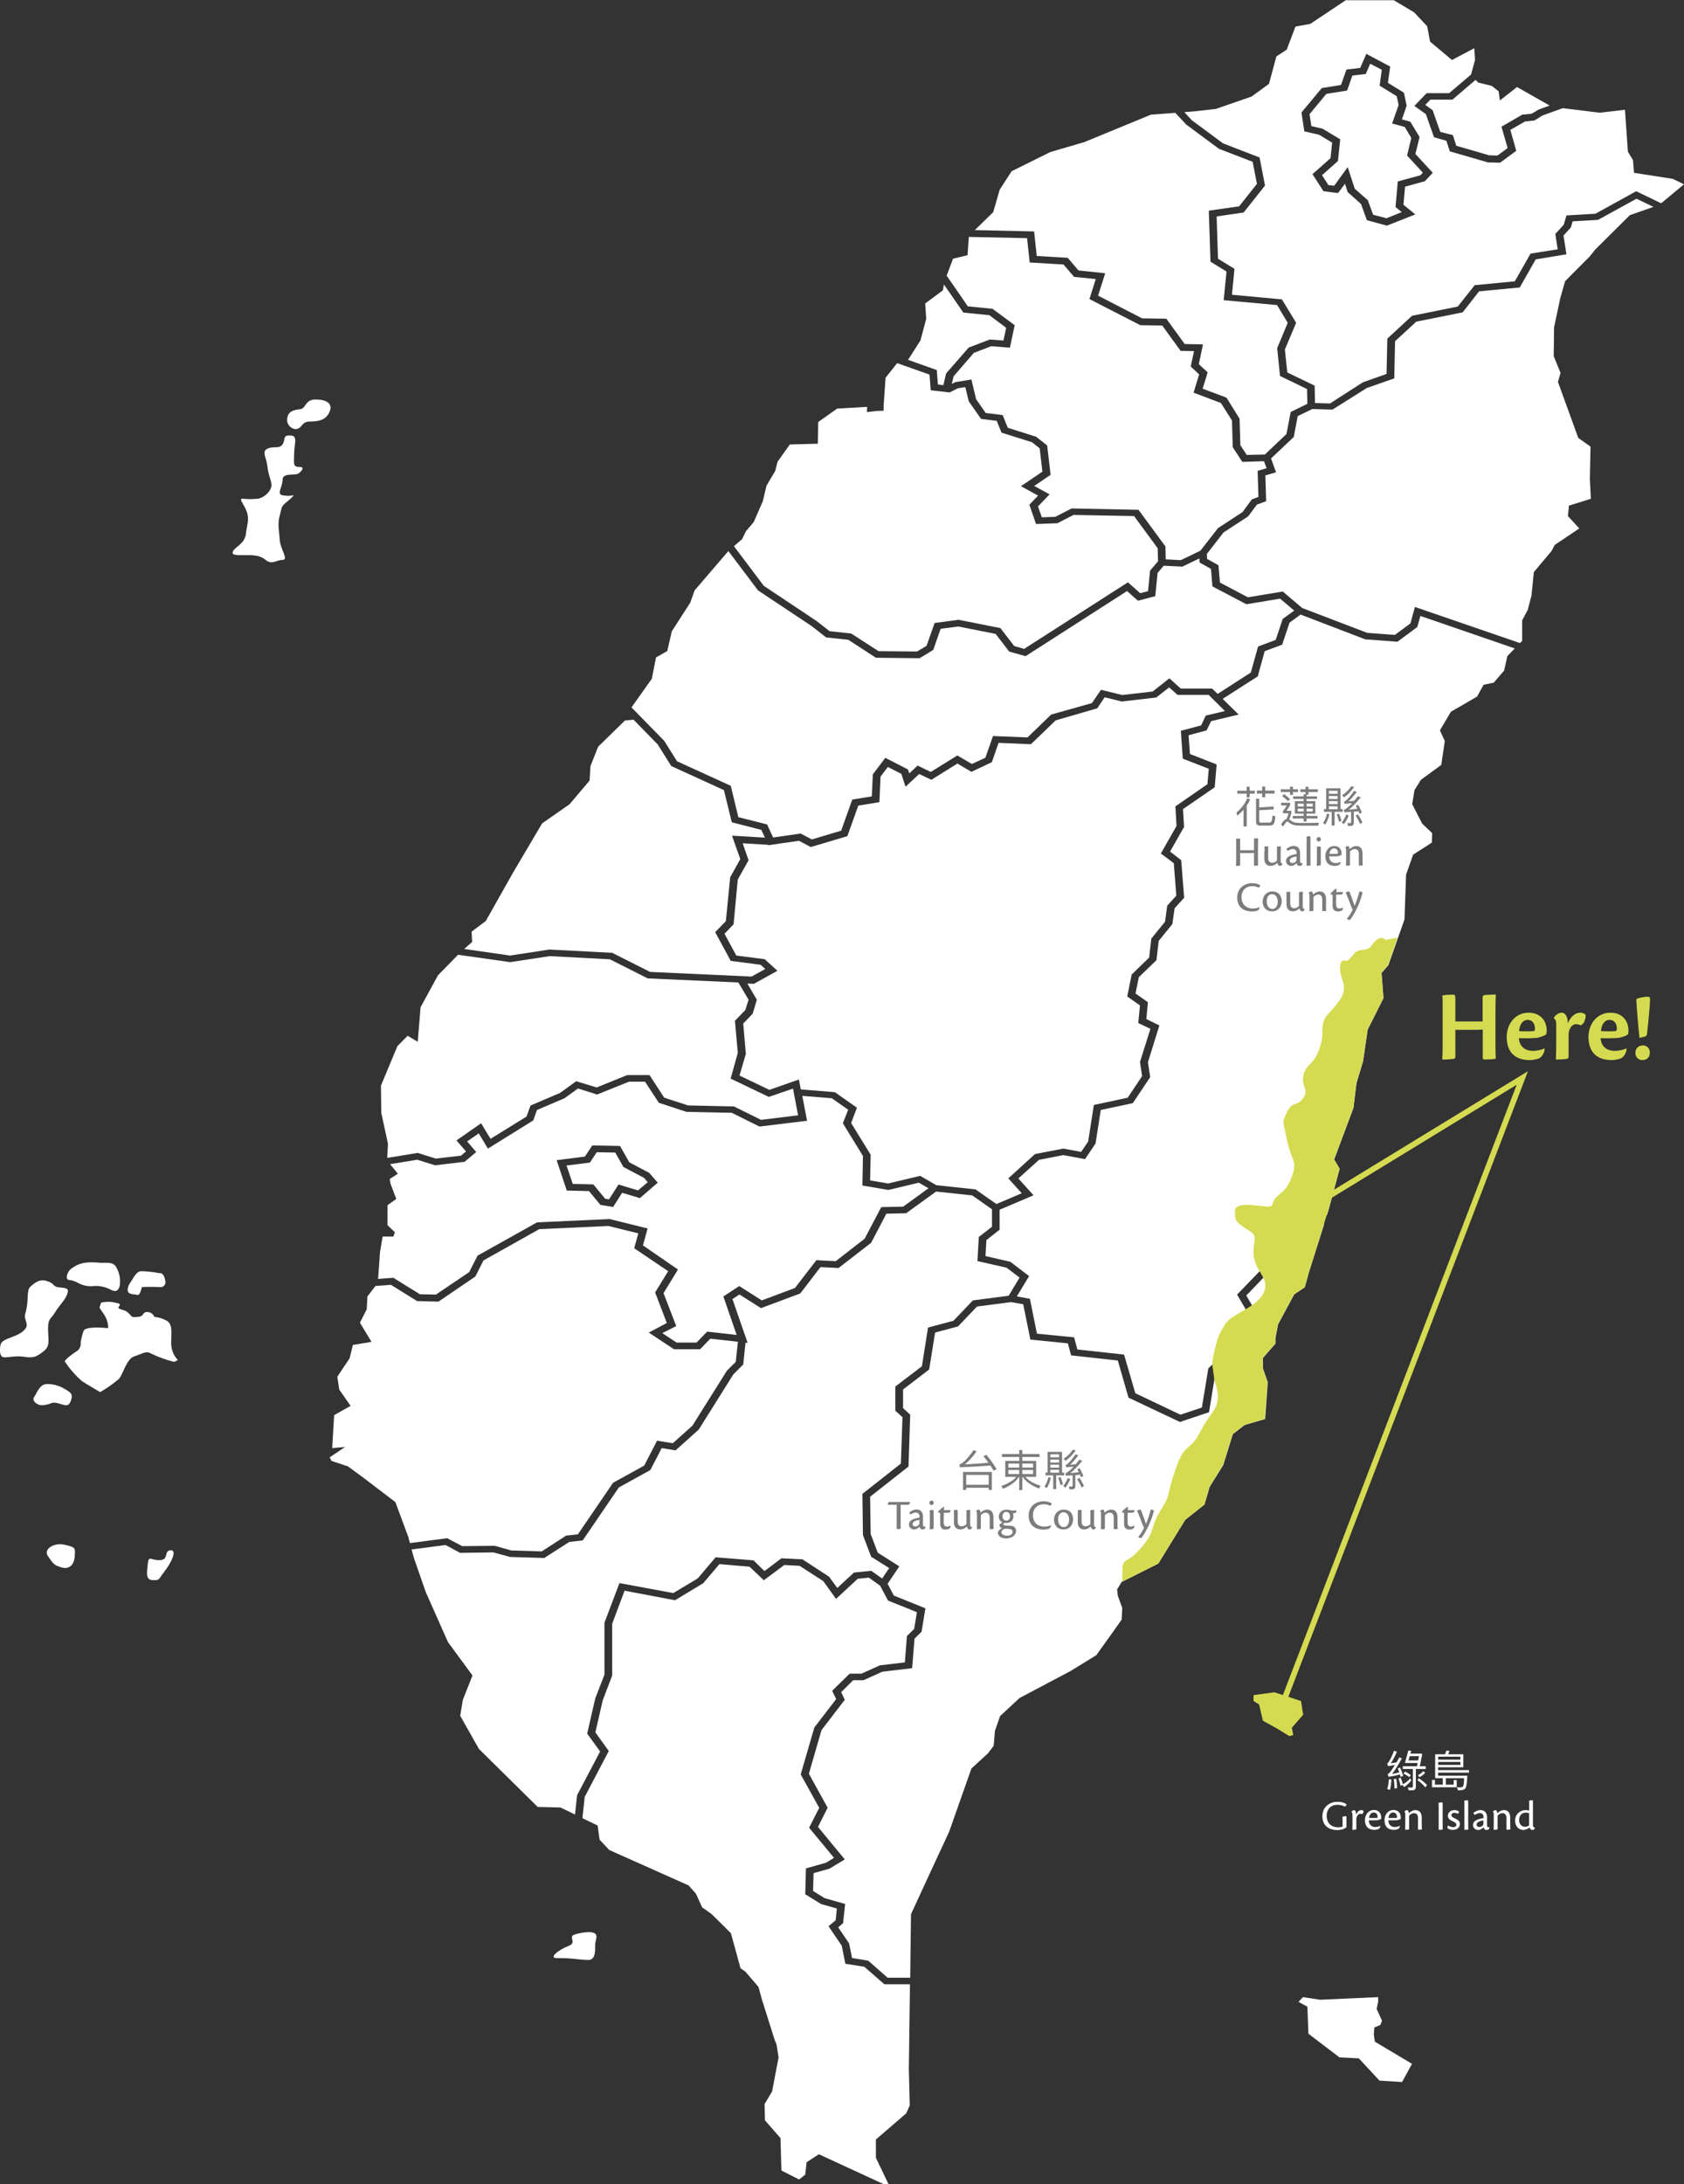 <?xml version="1.0" encoding="UTF-8"?>
<svg id="_圖層_2" data-name="圖層_2" xmlns="http://www.w3.org/2000/svg" xmlns:xlink="http://www.w3.org/1999/xlink" viewBox="0 0 148.27 192.23">
  <rect x="0" y="0" width="148.27" height="192.23" fill="#333333" stroke="none"/>
  <defs>
    <style>
      .cls-1 {
        fill: none;
      }

      .cls-2 {
        fill: #d5db50;
      }

      .cls-3 {
        fill: #7c7c7d;
      }

      .cls-4 {
        clip-path: url(#clippath-1);
      }

      .cls-5 {
        clip-path: url(#clippath-3);
      }

      .cls-6 {
        clip-path: url(#clippath-4);
      }

      .cls-7 {
        clip-path: url(#clippath-2);
      }

      .cls-8 {
        clip-path: url(#clippath-5);
      }

      .cls-9 {
        fill: #fff;
      }

      .cls-10 {
        clip-path: url(#clippath);
      }
    </style>
    <clipPath id="clippath">
      <rect class="cls-1" y="0" width="148.27" height="192.23"/>
    </clipPath>
    <clipPath id="clippath-1">
      <rect class="cls-1" y="0" width="148.27" height="192.23"/>
    </clipPath>
    <clipPath id="clippath-2">
      <rect class="cls-1" y="0" width="148.27" height="192.23"/>
    </clipPath>
    <clipPath id="clippath-3">
      <rect class="cls-1" y="0" width="148" height="191.34"/>
    </clipPath>
    <clipPath id="clippath-4">
      <rect class="cls-1" y="0" width="148.27" height="192.23"/>
    </clipPath>
    <clipPath id="clippath-5">
      <rect class="cls-1" y="0" width="148.27" height="192.23"/>
    </clipPath>
  </defs>
  <g id="_圖層_1-2" data-name="圖層_1">
    <polygon class="cls-9" points="125.06 54.21 124.79 55.18 123.04 56.48 120.21 56.27 114.51 54.09 113.54 54.8 112.89 56.74 111.35 57.31 110.74 59.53 107.65 61.51 109.06 62.89 106.63 63.47 106.24 64.28 104.65 64.71 104.77 66.36 107.12 67.28 106.95 69.29 104.16 71.21 104.25 72.78 103.02 74.95 104 75.71 104.26 79.01 103.42 79.94 103.22 81.33 102.02 82.81 101.82 84.51 100.27 86 99.98 87.44 101.07 88.21 100.93 89.69 102.08 90.25 101.07 93.49 101.27 94.8 99.74 97.09 96.92 97.69 96.46 100.64 95.53 102.02 93.62 101.66 91.48 102.08 89.66 103.72 91 105.2 88.01 106.47 88.01 108.23 86.85 109.14 86.77 110.55 88.95 111.05 90.61 112.31 89.53 114.1 90.68 114.31 91.3 117.38 94.57 117.7 94.86 118.77 98.97 119.22 99.96 122.62 103.93 124.51 105.82 123.88 106.39 120.43 107.58 119.32 109.67 115.22 108.92 113.94 112.02 110.73 110.92 108.83 110.92 107.33 114.15 105.43 115.8 105.43 116.83 106.96 117.01 106.37 117.95 102.87 117.47 102.05 119.17 97.5 119.43 95.35 120.02 93.38 120.42 90.62 121.81 87.85 121.64 85.63 122.24 84.95 123.66 80.92 123.8 76.98 124.42 75.22 126.07 74.16 126.1 73.33 125.22 72.49 124.34 70.78 124.54 69.54 125.11 68.63 126.9 67.32 127.21 65.22 126.78 64.28 127.75 62.64 130.05 61.31 130.62 60.27 131.52 60.08 132.43 59.02 132.72 57.74 133.37 57.07 125.06 54.21"/>
    <polygon class="cls-9" points="115.41 106.01 114.36 106.01 111.6 107.64 111.6 108.69 112.82 110.81 109.73 114.02 110.42 115.2 108.16 119.64 107.04 120.68 106.45 124.29 103.89 125.15 99.36 123.01 98.42 119.74 94.31 119.29 94.02 118.23 90.72 117.9 90.09 114.79 89.02 114.6 86.02 114.99 84.35 116.74 82.33 117.28 81.81 120.53 79.51 122.29 79.51 123.93 80.14 124.51 79.99 129.07 76.61 131.73 76.66 135.01 77.28 136.65 79.18 137.86 78.15 139.39 78.7 140.43 81.48 141.55 81.14 143.61 80.52 144.22 80.31 146.82 77.68 147.13 76.02 147.88 75.12 147.88 74.06 148.93 74.38 149.6 72.33 152.27 71.22 156.11 72.87 159.1 72.02 160.79 74.38 163.65 73.04 164.46 71.63 164.86 71.59 166.43 72.61 167.06 74.41 167.57 74.23 169.26 73.8 169.63 74.76 171.04 75.02 172.33 76.44 172.56 78.15 174.06 80.14 174.06 80.21 168.47 81.58 165.5 83.57 161.21 85.53 155.65 86.98 154.32 87.49 153.65 87.6 152.34 88.05 151.04 89.76 149.45 94.24 147.08 96.52 145.68 97.82 143.87 98.76 142.54 98.81 141.52 98.42 140.44 98.36 139.88 98.76 139.23 101.99 137.61 104.35 133.77 106.05 132.42 106.51 130.85 107.7 128.95 108.55 126.22 109.58 125.42 111.39 124.89 111.62 121.65 111.19 120.42 111.19 119.53 112.3 118.25 112.3 117.77 112.53 116.56 113.95 113.92 114.88 113.3 115.25 111.97 116.58 107.76 115.41 106.01"/>
    <polygon class="cls-9" points="34.16 100.67 34.09 101.91 36.77 101.47 38.37 101.97 40.59 101.71 41.03 101.34 40.19 100.37 42.36 98.86 43.19 100.23 46.36 98.27 46.71 97.3 49.31 96.19 50.73 95.16 52.53 95.71 55.22 94.62 57.19 94.62 58.48 96.61 60.58 97.29 64.62 97.38 67.01 98.56 70.27 98.16 69.82 95.81 67.69 96.54 64.33 94.93 64.96 92.67 64.71 89.84 65.62 88.9 65.91 87.99 65.01 86.47 57.03 86.11 53.7 84.43 48.41 84.15 44.91 84.68 40.33 84.03 38.56 85.84 37.03 88.65 36.78 91.69 35.89 91.16 34.99 92.07 33.54 95.55 33.57 97.94 34.16 100.67"/>
    <path class="cls-9" d="M56.35,105.45l-1.57-.47-.8,1.25-1.12-.19-1-1.21-1.96-.05-.89-2.67,2.49-.32.65-.98,2.44.05.82,1.44,1.76.93.74.86-1.56,1.35ZM59.69,111.74l-1.27,2.07,1.12,2.9-1.23.62,1.26.83h1.76l.93-.96,2.6.29-1.17-3.39,1.4-.91,1.98,1.26,2.92-1.09,1.89-2.45,1.7.09,2.55-1.98,1.46-2.78,1.93-.04,2.23-1.62-.85-.49-2.68.64-2.29-.39.05-2.6-1.77-2.88.47-1.19-1.44-1.01-2.6-.21.42,2.19-4.19.51-2.44-1.21-3.98-.08-2.44-.8-1.22-1.86h-1.41l-2.81,1.13-1.68-.53-1.19.86-2.42,1.03-.33.92-3.99,2.48-.81-1.34-1.02.71.8.93-1.02.86-2.6.31-1.57-.49-2.4.39.69.84-.71.46.06.41.51,1.35-.77.55v1.76l.65.63-.14.37h-.94l-.23,1.35-.17,2.38,1.34-.1,2.34,1.45,1.41.03,2.93-1.98.74-1.45,5.24-2.93h.09l6.29-.29,3.35.83-.41,1.49,3.08,2.12Z"/>
    <polygon class="cls-9" points="34.81 132.2 35.95 135.27 36.09 135.81 39.37 135.38 40.7 136.08 43.56 136.05 45.02 136.46 47.7 136.54 49.85 135.15 50.88 135.04 53.98 130.5 56.72 128.99 57.85 126.8 59.24 127.02 60.96 125.48 64 120.64 64.78 119.86 64.97 118.09 62.54 117.82 61.64 118.75 59.34 118.75 57.12 117.28 58.71 116.44 57.68 113.75 58.83 111.88 55.84 109.86 56.2 108.55 53.57 107.9 47.48 108.18 42.57 110.93 41.85 112.35 38.6 114.56 36.72 114.51 34.42 113.08 33.06 113.18 32.35 114.1 32.29 115.23 31.69 116.41 32.71 118.1 31.07 118.37 30.78 119.55 29.7 121.17 29.87 122.3 30.87 123.73 29.42 124.55 29.25 127.45 30.38 127.35 29.02 128.27 29.19 128.58 30.64 129.06 32.12 130.15 34.81 132.2"/>
    <path class="cls-9" d="M116.52,16.82l-.96-1.49,1.59-1.41.14-1.37-1.15-.69-1.3-.3-.25-1.66,1.79-2.15,1.69-.27.48-1.36,1.21-.14.54-1.24,2.1,1.12-.2,1.43,1.41.87.24,1.15-.42,1.2.74.2.82,1.35-.37,1.49,1.53,1.66-.7.74-1.74.48-.14,1.59,1.04.85-2.5.99-1.76-.48-.52-1.43-1.17-1.04-.24-.74-.61.82-1.29-.16ZM118.52,0l-3.15,2.1-1.31.24-.77,2.03-.91.6-.65,2.41-1.54,1.12-3.15,1.09-1.99.22-.77.06.65.71,2.76,2.04,3.21,1.24.48,2.47-1.88,2.37-2.38.35.12,3.72,1.45.89-.22,2.28,4.4.41,1.25,2.06-.99,2.35.21,2.02,2.41,1.16.03,1.53,1.32.04,2.89-1.86,2.09-.74.07-3.11,2.18-2.01,4.02-.81,1.49-1.88,3.53-.34,1.39-2.44,2.39-.38-.21-1.35.74-.81.24-.82,2.55-.15,3.59-1.98,2.2,1.06,2.01-1.67-.99-.48-3.41-.53-.09-1.12-.45-.74-.26-3.69-2.21.26-3.26-.4-1.79.64-.7.44-.83.09-1.3.74.52,1.84-1.42,1.05-1.08-.03-3.35-.97-.3-.93-1.09-.31-.72-2.04-1.01-.72,1.08-1.12h1.98l1.93-1.64.35-1.28-.06-1.04-1.97,1.04-1.93-1.62-.25-1.35-1.16-1.23-1.78-1.06h-4.2Z"/>
    <polygon class="cls-9" points="144.09 17.49 140.7 19.35 138.47 19.48 138.31 20.02 137.66 20.73 137.92 22.38 135.21 22.83 133.81 25.3 130.23 25.64 128.78 27.49 124.7 28.31 122.83 30.03 122.76 33.3 120.34 34.15 117.32 36.05 115.54 36 114.26 36.62 113.91 38.46 111.91 40.35 112.35 41.57 111.41 41.84 111.48 44.11 110.67 44.41 109.89 45.45 107.73 46.86 106.26 48.75 106.28 49.19 107.28 49.75 107.41 51.27 109.87 52.57 112.94 52.06 114.65 53.51 120.38 55.7 122.81 55.88 124.18 54.87 124.58 53.42 133.83 56.6 134.02 56.41 134.02 54.6 134.51 53.68 134.84 52.42 135.05 50.35 136.61 48.49 136.89 47.96 139.05 46.51 138.05 45.42 138.14 44.5 140.07 43.9 139.98 42.16 140.04 39.31 138.96 38.54 137.17 33.61 137.4 32.82 136.8 31.35 136.83 28.81 137.37 26.27 137.8 24.75 139.96 22.58 140.44 21.98 143.51 18.93 145.58 18.21 144.09 17.49"/>
    <polygon class="cls-9" points="82.48 32.57 82.58 33.84 83.06 33.9 83.3 32.87 85.29 30.59 87.15 29.88 88.35 29.97 88.59 28.85 87.11 27.74 84.82 27.51 84.73 27.38 83.11 25.04 83.02 25.55 81.46 26.71 81.55 28.06 81.04 29.97 79.95 31.67 82.48 32.57"/>
    <polygon class="cls-9" points="58.48 65.2 59.61 67 64.34 69.16 65.01 71.92 67.54 72.56 68.07 73.71 70.49 73.36 71.48 73.88 74.06 73.11 75.04 70.37 76.76 70.09 76.85 68.15 77.95 66.7 79.94 67.72 80.06 68.07 80.79 67.38 81.95 67.94 84.29 66.49 85.57 67.24 86.76 66.69 87.43 64.78 90.47 64.9 92.55 62.89 96.14 61.88 96.94 60.71 98.81 61.17 101.49 60.86 102.96 59.7 103.96 60.6 106.72 60.6 107.21 61.07 110.13 59.19 110.77 56.9 112.32 56.32 112.94 54.47 113.95 53.74 112.71 52.69 109.74 53.18 106.75 51.61 106.62 50.07 105.62 49.51 105.6 49.15 104.1 49.87 102.46 49.79 101.92 50.43 101.72 52.47 100.19 52.87 99.23 52.02 90.3 57.75 88.86 57.35 87.66 55.79 84.38 55.14 82.82 55.34 82.17 57.2 80.97 57.93 77.12 57.89 74.69 56.31 72.74 56.1 71.46 55.1 66.74 51.96 64.13 48.5 61.16 51.96 60.77 53.05 59.15 55.56 58.75 57.3 57.76 57.86 57.39 59.74 55.6 62.26 58.48 65.2"/>
    <polygon class="cls-9" points="67.25 51.56 71.9 54.66 73.04 55.55 74.95 55.76 77.35 57.31 80.75 57.34 81.58 56.84 82.29 54.83 84.4 54.55 88.08 55.28 89.3 56.86 90.17 57.11 99.31 51.25 100.39 52.21 101.08 52.03 101.26 50.22 101.96 49.4 101.93 48.25 99.85 45.42 94.52 45.32 93.1 46.05 91.22 46.12 90.63 44.42 91.4 43.62 89.89 42.79 91.78 41.51 91.54 39.46 90.86 38.92 88.18 38.08 87.76 37.04 86.38 36.87 85.3 35.33 84.99 34.07 84.35 34.17 83.61 34.54 83.61 34.54 81.95 34.35 81.84 32.97 78.99 31.96 77.97 33.25 77.8 35.69 77.8 36.15 77.18 36.17 76.33 36.27 76.35 35.81 73.71 35.96 72.04 37.14 72.01 39.05 69.54 39.12 68.46 40.64 68.26 41.44 67.49 42.74 67.16 44.12 66.36 45.95 65.68 46.75 65.34 47.45 64.62 48.07 67.25 51.56"/>
    <g class="cls-10">
      <path class="cls-9" d="M106.12,62.99l1.73-.41-1.43-1.42h-2.74l-.74-.66-1.14.89-3.03.35-1.51-.37-.65.97-3.66,1.06-2.18,2.1-2.85-.12-.59,1.7-1.8.85-1.23-.73-2.3,1.43-1.07-.51-1.2,1.12-.37-1.13-1.19-.61-.64.85-.1,2.25-1.86.3-.96,2.69-3.22.96-1.04-.55-2.71.39-.02-.04-2.23-.13.52,1.49-.95,1.7-.37,3.94-.8.83,1.04,1.92,2.5.32,1.12,1.02-2.08,1.15-.57-.03.84,1.43-.37,1.23-.83.86.23,2.68-.56,1.9,2.63,1.26,2.6-.91.17.87,2.96.24s.04.01.06.02l1.92,1.35-.51,1.35,1.72,2.79-.05,2.26,1.58.27,2.83-.67,1.42.82,3.45.37,1.84,1.29,2.23-.95-1.18-1.31,2.35-2.14,2.49-.48,1.57.29.62-.91.5-3.22,2.98-.64,1.27-1.9-.19-1.24.92-2.92-1.07-.51.15-1.55-1.12-.79.39-1.93,1.54-1.49.19-1.67,1.21-1.49.19-1.41.8-.88-.22-2.86-1.14-.85,1.38-2.43-.1-1.72,2.82-1.95.12-1.36-2.29-.89-.17-2.45,1.79-.48.39-.83Z"/>
    </g>
    <polygon class="cls-9" points="116.43 11.32 118 12.26 117.8 14.17 116.4 15.42 116.96 16.29 117.47 16.35 118.66 14.71 119.28 16.61 120.43 17.62 120.9 18.9 122.07 19.21 123.42 18.67 122.87 18.22 123.07 15.97 125.05 15.43 125.28 15.2 123.89 13.69 124.26 12.14 123.68 11.17 122.57 10.87 123.14 9.25 122.98 8.47 121.47 7.54 121.66 6.14 120.64 5.61 120.25 6.51 119.07 6.65 118.61 7.97 116.78 8.26 115.3 10.05 115.46 11.1 116.43 11.32"/>
    <polygon class="cls-9" points="129.92 7.03 127.88 8.77 125.94 8.77 125.49 9.23 126.14 9.7 126.81 11.61 127.92 11.89 128.22 12.83 131.12 13.67 131.84 13.69 132.74 13.03 132.2 11.15 134.03 10.09 134.85 10.01 135.48 9.64 136.44 9.29 133.57 7.66 132.06 8.84 131.95 8.04 131.35 7.56 130.16 7.27 129.92 7.03"/>
    <polygon class="cls-9" points="54.89 102.71 54.17 101.44 52.54 101.41 51.94 102.32 49.88 102.58 50.43 104.2 52.24 104.24 53.28 105.5 53.62 105.56 54.46 104.25 56.17 104.77 57.03 104.05 56.71 103.67 54.89 102.71"/>
    <polygon class="cls-9" points="91.05 20.37 91.28 22.53 94.01 22.69 94.95 23.8 97.31 24.05 96.68 26.02 100.56 28.02 102.69 28.05 104.31 30.28 105.92 30.31 105.55 32.05 106.33 32.77 105.89 34.21 107.99 35 109.14 36.85 109.21 39.18 109.77 40.04 111.37 40 113.27 38.2 113.64 36.26 115.11 35.54 115.08 34.24 112.7 33.09 112.45 30.64 113.38 28.41 112.44 26.85 107.74 26.42 107.99 23.9 106.58 23.03 106.43 18.54 109.1 18.16 110.67 16.18 110.29 14.24 107.33 13.1 104.44 10.96 103.48 9.93 101.34 10.09 95.46 12.51 92.48 13.38 89.07 15.07 88.02 16.69 87.45 18.67 85.83 20.25 91.05 20.37"/>
    <g class="cls-4">
      <path class="cls-9" d="M85.23,26.96l2.16.22,1.95,1.44-.42,1.98-1.65-.13-1.53.59-1.78,2.06-.16.67.32-.16,1.41-.23.41,1.73.85,1.22,1.49.18.45,1.12,2.5.79.97.77.3,2.58-1.44.98,1.35.74-1.02,1.06.34.96,1.18-.04,1.44-.74,5.89.12,2.37,3.22.03,1.14,1.32.07,1.73-.83,1.55-1.99,2.16-1.41.82-1.12.58-.21-.07-2.3.79-.23-.23-.62-1.91.06-.84-1.29-.07-2.35-.97-1.54-2.41-.91.49-1.61-.74-.69.29-1.36-1.18-.02-1.62-2.23-1.93-.03-4.48-2.3.56-1.76-1.91-.19-.93-1.09-2.98-.18-.23-2.14-5.13-.11-.11,1.61-1.28.31-.56,1.49c.62.88,1.3,1.89,1.88,2.73"/>
    </g>
    <polygon class="cls-9" points="50.81 158 52.84 154.15 51.7 152.58 52.41 149.48 53.22 147.39 53.22 142.82 54.54 139.33 59.28 140.21 61.43 138.92 63.01 137.06 66.34 137.33 67.31 138.27 68.8 137.15 70.65 137.24 73 138.77 73.72 139.76 75.19 138.4 76.71 138.25 77.67 138.93 78.29 138.01 76.7 137.01 75.98 135.11 75.93 131.48 79.32 128.81 79.46 124.73 78.83 124.16 78.83 122.03 81.17 120.25 81.71 116.84 83.95 116.24 85.66 114.45 88.81 114.04 89.77 112.44 88.62 111.57 86.06 110.99 86.18 108.87 87.34 107.97 87.34 106.43 85.6 105.21 82.42 104.87 79.78 106.78 78.04 106.82 76.7 109.38 73.83 111.6 72.24 111.52 70.46 113.84 67 115.13 65.11 113.93 64.49 114.33 65.67 117.74 65.69 117.74 65.68 117.78 65.83 118.19 65.64 118.16 65.44 120.09 64.57 120.96 61.52 125.82 59.48 127.65 58.26 127.45 57.26 129.38 54.49 130.91 51.31 135.57 50.12 135.71 47.92 137.12 44.9 137.03 43.45 136.63 40.51 136.67 39.23 135.98 36.24 136.37 36.43 137.08 37.49 140.13 39.44 144.52 41.6 147.46 40.75 149.61 40.52 151.01 42.17 153.93 47.34 159.03 49.35 159.08 50.63 159.7 50.81 158"/>
    <polygon class="cls-9" points="61.92 139.34 59.43 140.84 54.99 140 53.9 142.91 53.9 147.47 53.07 149.64 52.42 152.47 53.6 154.11 51.48 158.15 51.28 160.02 52.62 160.67 52.79 161.91 53.64 162.82 60.63 165.94 61.28 166.68 61.82 167.87 62.64 168.45 64.35 170.14 64.85 171.95 65.2 173.23 65.62 173.52 66.78 174.87 67.07 175.93 68.18 179.46 68.38 179.97 68.55 181.08 67.98 184.07 67.32 185.18 67.35 186.61 68.72 188.18 68.8 191.03 70.36 191.82 70.9 191.39 71.02 190.3 72.1 189.6 77.8 192.23 78.23 192.23 77.12 189.91 77.12 188.3 79.79 186 80.1 185.3 80.02 182.11 80.12 174.64 77.87 174.64 76.1 173.1 74.43 172.83 74.11 171.24 72.95 169.53 73.58 169 73.68 167.97 72.3 167.58 70.9 166.72 70.96 164.44 72.73 163.94 73.43 163.51 71.24 160.86 72.13 159.11 70.5 156.17 71.7 152.04 73.62 149.54 73.27 148.81 74.81 147.3 75.85 147.3 77.47 146.57 79.67 146.31 79.85 143.99 80.49 143.36 80.73 141.89 78.19 140.87 77.49 139.56 76.5 138.85 75.52 138.95 73.61 140.72 72.49 139.16 70.4 137.81 69.05 137.74 67.25 139.08 66 137.89 63.34 137.66 61.92 139.34"/>
    <polygon class="cls-9" points="55.23 62.78 55.45 62.99 55.23 62.78 55.23 62.78"/>
    <polygon class="cls-9" points="40.87 83.52 44.91 84.1 48.37 83.57 53.9 83.86 57.24 85.54 66.17 85.95 67.38 85.28 66.97 84.91 64.34 84.57 62.97 82.04 63.91 81.07 64.29 77.21 65.18 75.61 64.45 73.55 67.35 73.72 67.03 73.04 64.43 72.37 63.74 69.54 59.1 67.42 57.91 65.52 55.78 63.34 55.03 63.41 52.67 65.71 51.99 67.42 51.91 68.7 50.15 70.78 47.73 72.47 45.15 76.84 42.77 81.06 41.52 82 41.57 82.9 40.87 83.52"/>
    <polygon class="cls-9" points="115.11 176.61 114.33 176.19 114.72 175.77 116.23 176 121.34 175.77 121.34 176.19 121.21 176.81 121.68 177.85 121.54 178.22 121.01 178.44 120.96 179.03 121.05 179.69 124.32 181.64 123.45 183.24 121.46 183.12 119.64 181.16 117.93 181.07 115.2 178.99 115.11 176.61"/>
    <polygon class="cls-2" points="110.37 149.71 110.37 149.19 112.21 148.94 114.55 149.71 114.74 150.92 113.74 152.06 113.87 152.7 113.53 152.8 112.37 152.09 111.19 151.44 110.86 150.01 110.37 149.71"/>
    <g class="cls-7">
      <path class="cls-9" d="M15.65,119.69c-.38-.4-.58-.94-.58-1.49,0-.92.16-1.66-.41-1.97-.33-.18-.69-.3-1.07-.33-.11-.27-.37-.44-.65-.43-.46.03-.2.37-.77.43s-.51.03-.82-.3-.61-.28-.87-.44c-.26-.15.51-.37-.33-.51-.41-.1-.84-.1-1.25,0l-.14.43s-.03,0,.37.56c.4.56.43,1.25.37,1.25-.41-.04-.82-.06-1.22-.05-.49.03-.84.11-.92.29-.11.33-.2.67-.26,1.02.05.34-.12.67-.43.82-.54.37-1,.77-.97.84.42.65.93,1.23,1.51,1.74.56.37,1.61.97,1.61.97.58-.33,1.13-.72,1.64-1.15.37-.4.69-1.79,1.35-1.99.66-.2,1.05-.54,1.49-.25.63.3,1.28.54,1.94.71.14.06.42-.15.42-.15"/>
      <path class="cls-9" d="M14.05,112.05c.43-.05.51.72.51.72.05.24-.11.46-.34.51-.06.01-.11.01-.17,0-.52-.03-1.04-.03-1.56,0,0,0-.15.74-.37.69-.22-.06-.59-.03-.79-.2-.2-.18-.03-.67.18-.94.21-.28.44-.9.9-.95.55.01,1.1.07,1.65.18"/>
    </g>
    <g class="cls-5">
      <path class="cls-9" d="M8.7,111.13c.69.06,1.25-.15,1.56.44.27.49.37,1.06.28,1.61-.1.3-.23.59-.71.37-.46-.26-.98-.39-1.51-.37-.49.07-1-.02-1.43-.26-.27-.15-.56-.25-.87-.28-.26-.07-.14-.71.28-1,.42-.28.87-.65,2.41-.51"/>
      <path class="cls-9" d="M4.01,112.72c.94.23.51.53,1.25.59.74.05.83.16.63.66s-.68.92-1.04,1.53c-.36.61-.62.49-.62,1.44s.23,1.49-.37,1.97c-.6.48-.9.64-1.69.51-.79-.13-1.35.06-1.82.04s-.37-.91-.28-1.17c.09-.26.41-.41,1.1-.66.69-.26,1.2-.64,1.18-1.02s-.2-.54-.15-.89c.08-.27.14-.54.18-.82.1-.74,0-1.38.28-1.64.28-.26.75-.69,1.35-.55"/>
    </g>
    <g class="cls-6">
      <path class="cls-9" d="M4.15,121.81c.53,0,1.05.14,1.51.41.44.26.74.41.64.85-.11.44-.25.69-.64.59s-.81-.28-1.11-.18c-.27.12-.57.19-.87.2-.37,0-.91-.37-.68-.71.24-.34.49-1.19,1.15-1.15"/>
      <path class="cls-9" d="M5.66,135.95c1,.24.97.24.92,1.02-.05.78-.51,1.18-1.17.98-.67-.2-.72-.32-1.18-.98-.46-.65.56-1.22,1.43-1.02"/>
      <path class="cls-9" d="M13.02,137.58c-.12,1.03-.16,1.49.46,1.49s.41,0,1.02-.79c.61-.79,1.12-1.89.51-1.84-.6.05-.12.82-.9.87-.79.05-1.01-.45-1.09.27"/>
      <path class="cls-9" d="M25.95,37.77c.72,0,.51-.67,1.33-.67s1.44-.15,1.74-.87c.3-.71-.26-1.07-1.23-1.07s-.82.81-1.38.86c-.56.05-1.07.2-1.12.82-.07.43.23.84.66.92"/>
      <path class="cls-9" d="M25.64,38.33c.6.07.26.77.26,1.58s-.15,1.18.41,1.18.3.31,0,.56-1.43-.09-1.43.57c0,.65-.56,1.27,0,1.37.32.06.65.06.97,0,0,0,0,.1-.57.56-.57.46-.44.46-.65,1.23-.22.77-.04,1.38,0,2.15.04.77.82,1.75.25,1.75s-.92.47-1.49,0-1.23-.42-1.94-.42-1.12,0-.92-.37,1.02-.66,1.12-1.49c.09-.82.31-1.23.1-1.89-.2-.67-.77-1.21-.41-1.22.46.05.92.05,1.38,0,.61-.11,1.18-.72,1.18-1.18s-.28-.87-.35-1.64-.55-1.33,0-1.58c.55-.26,1.02.05,1.32-.37s-.04-.88.77-.78"/>
      <path class="cls-2" d="M123.1,82.51l-1.12.22s-.26-.42-.79,0c-.53.42-.39.81-1.24.87-.85.07-.72.59-1.38.98,0,0-.59-.33-.59.65s.79,1.57,0,2.75c-.79,1.18-1.38,1.31-1.51,2.23-.13.92.13.78-.33,2.16-.46,1.38-1.18,1.25-1.38,2.29s.52,1.18,0,1.96c-.52.78-.98.26-1.44,1.25-.46.99-.39.59,0,2.49.4,1.9.91,1.77.46,3.08-.46,1.31-.85,1.38-1.38,1.9s-.13.91-.92.85c-.79-.06-2.75-.46-2.75.39s.06.98,1.11,1.64c1.05.65.47.73.53,2.17.05.53.23,1.03.53,1.47l.32.58c.25.44.25.98,0,1.42-.25.41-.59.76-.99,1.02l-.58.37c-.74.44-1.49.8-1.81,1.34-.59.98-.61,1.02-1.01,2.72-.06.26-.09.52-.09.79l.17,1.28c.18.7.4,1.29.3,1.86-.2,1.05-.64,1.06-1.56,2.82-.91,1.77-1.31.79-2.16,3.28-.85,2.49-.33,2.03-1.31,3.6-.98,1.57-.39,1.77-1.7,3.27-1.25,1.44-1.37.8-1.66,1.64.02.45.01.91-.03,1.36l3.19-1.6,2.36-3.84,1.7-1.35.45-1.57,1.19-1.91.85-2.73,1.02-.8,1.81-.53.23-3.24-.42-1.23v-.89l1.11-1.28v-.48l.23-1.21,1.42-2.63.94-.63.37-1.33,1.32-4.21.25-.8.19-.6.94-3.5-.48-.82,1.7-4.54.26-2.15.59-1.98.4-2.75,1.39-2.78-.17-2.23.6-.68.83-2.45Z"/>
      <path class="cls-9" d="M98.78,137.98s.03-.09.05-.13c0-.09-.02-.18-.05-.26v.39Z"/>
      <path class="cls-9" d="M51.79,170.05c1.12,0,.61.61.61,1.12s.05,1.33-.61,1.33-1.69-.2-2.66-.16.1-.77.92-1.07c.82-.31-.11-.82.58-1.02.38-.12.77-.18,1.16-.2"/>
      <path class="cls-2" d="M130.54,89.89v-2.07c0-.2.07-.23.22-.25.22-.02.66-.03.94-.04-.02.34-.03.88-.03,1.63v2.91c0,.63.02.93.03,1.11-.18.05-.76.07-.96.07-.13,0-.19-.03-.19-.17v-2.47c-.18.02-.48.03-1.03.03h-1.38v2.33c0,.19-.07.22-.28.24-.24.03-.68.05-.87.04.02-.36.03-.89.03-1.65v-2.84c0-.61,0-.98-.03-1.15.23-.05.77-.07.96-.07.16,0,.19.08.19.49v1.87h2.4Z"/>
      <path class="cls-2" d="M136,92.3c0,.4-.31.77-.47.84-.14.06-.52.16-.84.16-1.32,0-2.03-.72-2.03-2.04,0-1.09.71-2.13,1.93-2.13,1.14,0,1.59.83,1.59,1.55,0,.13,0,.22-.03.3-.03.14-.39.26-.76.35-.22.05-1.16.06-1.66.04.05.79.62,1.12,1.23,1.12.43,0,.86-.13,1.01-.21l.02.02ZM134.48,89.76c-.33,0-.69.32-.73.99.37.03,1.06.02,1.28,0,.06,0,.12-.09.12-.19,0-.44-.2-.8-.66-.8h0Z"/>
      <path class="cls-2" d="M136.81,89.6c.07-.21.41-.47.66-.47.4,0,.56.38.57.94.26-.61.64-.94,1.12-.94.17,0,.34.08.42.15.05.1.04.36-.06.53-.03.19-.22.41-.35.42-.18-.07-.28-.09-.43-.09-.14,0-.41.11-.55.49-.05.14-.08.24-.08.44v1.88c0,.14-.02.22-.2.25-.31.04-.59.05-.92.05.02-.48.03-1.03.03-1.64v-1.52c0-.21-.05-.37-.21-.46v-.03Z"/>
      <path class="cls-2" d="M143.21,92.3c0,.4-.31.77-.47.84-.14.06-.52.16-.84.16-1.32,0-2.04-.72-2.04-2.04,0-1.09.71-2.13,1.93-2.13,1.14,0,1.59.83,1.59,1.55,0,.13,0,.22-.03.3-.03.14-.39.26-.76.35-.22.05-1.16.06-1.66.04.04.79.62,1.12,1.23,1.12.43,0,.86-.13,1.01-.21l.02.02ZM141.69,89.76c-.33,0-.69.32-.73.99.37.03,1.06.02,1.28,0,.06,0,.12-.09.12-.19,0-.44-.2-.8-.66-.8h0Z"/>
      <path class="cls-2" d="M144.67,92.01c.35,0,.59.29.59.63,0,.4-.25.66-.66.66-.29,0-.61-.2-.61-.63,0-.36.22-.66.68-.66h0ZM145.09,87.73c.14,0,.19.02.19.24,0,.53-.22,2.67-.27,3.05-.03.16-.13.2-.21.22-.22.05-.4.1-.45.1-.05-.38-.27-2.82-.28-3.39.04-.1.72-.23,1.01-.23h0Z"/>
    </g>
    <polygon class="cls-2" points="112.87 150.81 112.4 150.63 133.54 95.47 115.73 106.35 115.47 105.92 134.53 94.28 112.87 150.81"/>
    <g class="cls-8">
      <path class="cls-3" d="M108.94,71.79l-.08-.27c.44-.37.76-.79.96-1.27l.25.11c-.08.19-.18.37-.3.54v1.84h-.28v-1.47c-.16.18-.35.36-.56.52M109.76,69.59v-.35h.27v.35h.45v.26h-.45v.33h-.27v-.33h-.82v-.26h.82ZM110.94,72.67c-.23,0-.35-.12-.35-.37v-2.01h.28v.77l1.27-.08v.26l-1.27.07v.93c0,.11.05.16.15.16h.71c.09,0,.16-.03.2-.08.05-.06.09-.24.1-.55l.26.08c-.03.38-.09.61-.17.7-.07.07-.19.11-.35.11h-.84ZM111.4,69.23v.35h.82v.26h-.82v.33h-.27v-.33h-.46v-.26h.46v-.35h.27Z"/>
      <path class="cls-3" d="M113.58,69.47v-.23h.26v.23h.45v.24h-.45v.25h-.26v-.25h-.82v-.24h.82ZM113.59,70.66v.2c-.09.17-.2.34-.32.5h.43v.18c-.05.23-.12.43-.19.58.02.01.05.03.08.05.11.09.22.15.33.2.11.03.27.05.47.06.19,0,.41,0,.66,0,.27,0,.63,0,1.07-.02l-.06.26h-.98c-.27,0-.5,0-.71-.01-.24,0-.43-.03-.55-.08-.15-.05-.28-.14-.4-.24-.03-.02-.05-.03-.08-.03-.08,0-.2.15-.36.43l-.19-.18c.17-.28.33-.44.48-.48.08-.15.14-.32.18-.5h-.49v-.2c.14-.17.25-.33.34-.49h-.5v-.24h.78ZM113.58,70.34l-.18.17c-.13-.14-.3-.29-.51-.45l.17-.17c.2.15.38.3.51.44M114.78,70.1v-.2h.17v-.19h-.46v-.24h.46v-.22h.26v.22h.82v.24h-.82v.24h-.17v.14h.92v.22h-.92v.2h.77v1.1h-.77v.2h.96v.23h-.96v.26h-.26v-.26h-.96v-.23h.96v-.2h-.77v-1.1h.77v-.2h-.92v-.22h.92ZM114.79,70.73h-.53v.25h.53v-.25ZM114.79,71.17h-.53v.25h.53v-.25ZM115.04,70.98h.54v-.25h-.54v.25ZM115.58,71.17h-.54v.25h.54v-.25Z"/>
      <path class="cls-3" d="M117.05,71.66c-.08.35-.21.66-.36.91l-.2-.13c.16-.25.28-.52.35-.83l.22.05ZM118.02,71.21h.2v.24h-.71v1.21h-.26v-1.21h-.68v-.24h.19v-1.83h1.27v1.83ZM117.77,69.6h-.77v.26h.77v-.26ZM117.77,70.06h-.77v.26h.77v-.26ZM117.77,70.51h-.77v.26h.77v-.26ZM117.77,70.97h-.77v.25h.77v-.25ZM118.12,72.23l-.22.1c-.06-.24-.13-.46-.21-.65l.21-.07c.08.19.15.4.21.62M118.75,71.79c-.12.28-.26.53-.42.74l-.2-.14c.16-.2.29-.43.41-.71l.21.1ZM119.23,69.26c-.28.4-.58.71-.9.92l-.16-.19c.32-.2.58-.47.81-.79l.26.06ZM118.69,72.67l-.06-.24c.08,0,.15.02.22.02s.11-.04.11-.12v-.88c-.19.02-.39.03-.59.04l-.05-.23.09-.02c.18-.1.39-.28.64-.55-.21.02-.43.04-.66.06l-.05-.22.09-.02c.19-.12.46-.43.79-.91l.24.1c-.27.36-.52.64-.73.83.17-.02.34-.03.5-.05.11-.13.21-.26.33-.4l.25.1c-.4.49-.75.85-1.05,1.08.26-.02.51-.05.75-.08-.05-.1-.09-.18-.14-.26l.21-.09c.12.2.23.43.33.68l-.21.11-.09-.22c-.14.01-.27.03-.41.04v.96c0,.19-.09.29-.27.29h-.25ZM119.96,72.38l-.2.14c-.1-.22-.23-.46-.4-.73l.2-.12c.18.27.31.51.4.71"/>
      <path class="cls-3" d="M110.41,74.81v-.92c0-.08.02-.09.08-.1.07-.01.2-.01.28-.01,0,.14-.01.37-.01.69v1.23c0,.26,0,.39.01.47-.07.02-.24.03-.3.03-.04,0-.06-.01-.06-.06v-1.07c-.08,0-.2.01-.53.01h-.69v1.02c0,.07-.02.09-.1.1-.1.01-.17.01-.26.01,0-.15.01-.38.01-.7v-1.2c0-.25,0-.41-.01-.48.07-.02.23-.03.29-.03.05,0,.07.03.07.2v.83h1.22Z"/>
      <path class="cls-3" d="M111.34,74.95c0-.24,0-.35-.02-.43.06-.02.22-.04.29-.04.04,0,.05.02.05.24,0,.25,0,.52,0,.77,0,.39.2.44.37.44s.33-.11.4-.19v-1.11c0-.09.01-.11.06-.13.11-.01.2-.02.28-.02,0,.08-.01.35-.01.68v.6c0,.18.05.22.15.24v.02c0,.08-.1.19-.18.19-.16,0-.25-.11-.27-.27-.12.13-.24.19-.32.22-.08.03-.16.05-.25.05-.39,0-.57-.26-.57-.63v-.63Z"/>
      <path class="cls-3" d="M114.68,75.97c0,.16-.09.24-.25.24s-.25-.11-.27-.24c-.1.11-.28.24-.48.24-.26,0-.45-.2-.45-.44,0-.41.52-.52.73-.57.07-.02.15-.03.2-.04v-.1c0-.17-.1-.34-.33-.34-.13,0-.27.06-.37.13-.11.05-.17-.03-.19-.14.12-.11.37-.26.63-.26.39,0,.57.28.57.64,0,.16-.01.52,0,.75,0,.07.05.12.13.12.02,0,.06,0,.08-.01h0ZM113.55,75.74c0,.14.11.22.24.22.16,0,.27-.09.33-.18.02-.03.03-.07.03-.13v-.27c-.31.04-.6.15-.6.36h0Z"/>
      <path class="cls-3" d="M115.05,74.06c0-.22,0-.34-.02-.42.08-.03.24-.05.29-.05.04,0,.06.02.06.25v1.83c0,.19,0,.39.01.5-.07.02-.25.03-.3.03-.03,0-.05-.01-.05-.05v-2.08Z"/>
      <path class="cls-3" d="M116.12,73.67c.11,0,.18.08.18.19s-.07.2-.19.2c-.1,0-.19-.07-.19-.19,0-.14.11-.2.19-.2h0ZM116.28,76.08c0,.07-.02.09-.08.1-.05.01-.15.02-.26.02,0-.15.01-.37.01-.6v-.64c0-.23,0-.35-.01-.43.07-.02.24-.04.29-.04.04,0,.06.02.06.24v1.36Z"/>
      <path class="cls-3" d="M118.05,75.86c0,.12-.09.24-.16.27-.06.04-.22.08-.38.08-.53,0-.82-.31-.82-.85,0-.47.29-.9.8-.9.44,0,.63.33.63.64,0,.04,0,.09,0,.12-.01.06-.2.11-.33.14-.1.01-.48.02-.76.01,0,.37.24.59.57.59.17,0,.36-.06.43-.1h.01ZM117.45,74.67c-.19,0-.37.17-.4.48.27,0,.6,0,.67,0,.05,0,.08-.03.08-.08,0-.23-.11-.4-.35-.4h0Z"/>
      <path class="cls-3" d="M119.64,75.17c0-.29-.13-.44-.35-.44-.19,0-.34.12-.43.22v1.13c0,.07-.02.09-.08.1-.09.01-.18.01-.27.01,0-.14.01-.36.01-.7v-.64c0-.14-.02-.21-.07-.24v-.02c.03-.06.15-.13.22-.13.12,0,.16.19.16.28.16-.16.37-.28.58-.28.44,0,.56.34.56.7v.52c0,.22,0,.38.02.48-.08.01-.19.03-.29.03-.04,0-.06-.02-.06-.06v-.96Z"/>
      <path class="cls-3" d="M110.91,79.86c-.02.1-.06.19-.12.24-.08.06-.29.12-.55.12-.86,0-1.31-.49-1.31-1.23,0-.77.58-1.26,1.33-1.26.35,0,.63.12.69.19,0,.14-.1.21-.19.18-.11-.06-.3-.11-.51-.11-.51,0-.94.33-.94.98,0,.57.36.99,1.02.99.23,0,.46-.07.57-.12l.02.02Z"/>
      <path class="cls-3" d="M112.03,78.46c.53,0,.82.36.82.86s-.33.89-.84.89c-.56,0-.84-.41-.84-.86,0-.5.35-.89.85-.89h0ZM112,78.69c-.25,0-.47.22-.47.63,0,.45.23.68.51.68.22,0,.46-.19.46-.64,0-.32-.14-.66-.49-.66h0Z"/>
      <path class="cls-3" d="M113.27,78.95c0-.23,0-.35-.01-.43.06-.02.22-.04.29-.04.04,0,.05.02.05.24,0,.25,0,.52,0,.77,0,.39.2.44.37.44s.33-.11.4-.19v-1.11c0-.1.01-.11.06-.13.11-.01.2-.02.28-.02,0,.08-.01.35-.01.68v.6c0,.18.05.22.16.24v.02c0,.08-.1.19-.18.19-.16,0-.25-.11-.27-.27-.12.13-.24.19-.32.22-.08.03-.16.05-.25.05-.39,0-.57-.26-.57-.63v-.63Z"/>
      <path class="cls-3" d="M116.42,79.17c0-.29-.13-.44-.35-.44-.19,0-.34.12-.43.22v1.13c0,.07-.01.09-.08.1-.09.01-.18.01-.27.01,0-.14.01-.36.01-.7v-.64c0-.14-.02-.21-.07-.24v-.02c.03-.06.15-.13.22-.13.12,0,.16.19.16.28.16-.16.37-.28.58-.28.45,0,.56.34.56.7v.52c0,.22,0,.38.02.48-.08.01-.19.03-.29.03-.04,0-.06-.02-.06-.06v-.97Z"/>
      <path class="cls-3" d="M118.23,79.89c.02.08,0,.17-.07.23-.08.06-.22.1-.36.1-.34,0-.47-.21-.47-.5v-.97c-.13,0-.19-.05-.19-.09.04-.07.28-.3.34-.35.05-.05.11-.08.2-.09,0,.12-.02.21-.02.29h.6c-.04.2-.12.22-.19.22-.13,0-.15.01-.42.01-.02.38-.02.78,0,.94.02.22.14.28.27.28.11,0,.22-.04.29-.08h.01Z"/>
      <path class="cls-3" d="M118.59,80.86c.13-.16.35-.47.51-.79-.02-.03-.05-.1-.08-.16-.06-.15-.37-1-.54-1.36.07-.04.21-.09.28-.09.05,0,.06.03.08.07.11.28.34.94.43,1.2.15-.35.35-.96.42-1.27.06,0,.16.02.21.04.06.03.07.05.05.14-.11.41-.26.84-.47,1.28-.22.49-.58,1.05-.65,1.05-.09,0-.2-.06-.24-.1v-.02Z"/>
      <path class="cls-9" d="M122.51,156.62c-.02.34-.06.65-.13.91l-.24-.07c.08-.25.12-.54.15-.87l.22.03ZM123.54,156.3l-.22.09c-.02-.08-.04-.15-.06-.22-.35.1-.69.17-1.01.21l-.07-.24s.08-.04.12-.07c.14-.14.31-.39.52-.73-.2.04-.41.07-.61.1l-.07-.24s.08-.05.11-.1c.19-.3.35-.63.49-1.02l.25.1c-.18.42-.36.76-.54,1.01.17-.02.34-.05.51-.08.08-.14.16-.28.24-.44l.23.09c-.36.65-.65,1.11-.87,1.37.22-.04.43-.08.64-.14-.05-.13-.09-.24-.13-.35l.2-.08c.11.23.2.48.28.75M123.02,157.38l-.24.03c-.01-.36-.03-.64-.06-.83l.21-.03c.04.2.07.48.08.83M123.53,157.03c.24-.13.46-.3.64-.52l.08.19c-.17.23-.38.43-.63.59l-.11-.19-.19.08c-.06-.25-.12-.47-.19-.65l.19-.08c.08.18.14.38.2.58M124.76,155.44l.06-.28h-1.12l.3-1.1.25.03-.07.25h1.03v.11l-.2,1h.52v.24h-.87v1.57c0,.2-.1.3-.29.3h-.35l-.06-.25c.11.01.22.02.32.02.08,0,.12-.05.12-.14v-1.5h-.89v-.24h1.24ZM124.22,156.22l-.13.19c-.17-.13-.35-.23-.52-.3l.13-.19c.19.08.36.19.52.31M124.95,154.56h-.83l-.11.38h.85l.08-.38ZM125.64,157.1l-.14.21c-.23-.27-.46-.48-.7-.63l.12-.17c.26.16.5.36.72.59M125.48,156.03c-.15.17-.32.29-.51.38l-.12-.18c.18-.08.33-.2.46-.35l.18.15Z"/>
      <path class="cls-9" d="M126.63,156.28h2.56c-.02.61-.08.97-.15,1.09-.08.12-.23.18-.45.19h-.23l-.08-.25c.11,0,.21,0,.31,0,.12,0,.2-.05.24-.12.04-.08.07-.32.08-.69h-1.61v.57h.69v-.4h.27v.63h-2.18v-.64h.26v.41h.69v-.57h-.67v-2.1h.86c.06-.11.1-.22.12-.33l.28.04c-.03.1-.07.2-.12.29h1.34v1.14h-2.22v.25h2.72v.22h-2.72v.26ZM128.58,154.61h-1.95v.26h1.95v-.26ZM126.63,155.33h1.95v-.26h-1.95v.26Z"/>
      <path class="cls-9" d="M118.21,160.34c0-.19,0-.33-.02-.44.08-.02.22-.06.3-.06.05,0,.06.02.06.1v.88c-.06.05-.19.12-.27.16-.11.04-.35.09-.52.09-.67,0-1.33-.32-1.33-1.23,0-.78.6-1.26,1.34-1.26.44,0,.71.15.78.22,0,.13-.1.22-.2.18-.18-.1-.4-.14-.6-.14-.55,0-.94.37-.94.97,0,.73.51,1.02,1.01,1.02.12,0,.31-.03.39-.07v-.42Z"/>
      <path class="cls-9" d="M119,159.45c.03-.06.16-.14.22-.14.1,0,.18.13.18.38.12-.25.28-.38.46-.38.08,0,.16.04.19.07,0,.05,0,.14-.05.2-.02.05-.07.08-.11.08-.05-.02-.1-.03-.14-.03-.08,0-.21.08-.29.27-.03.06-.04.12-.04.2v.84c0,.06-.01.08-.07.09-.1.01-.19.02-.28.02,0-.14.01-.36.01-.7v-.63c0-.1-.02-.19-.09-.24v-.02Z"/>
      <path class="cls-9" d="M121.54,160.7c0,.12-.09.24-.16.27-.06.04-.22.08-.38.08-.53,0-.82-.31-.82-.85,0-.47.29-.9.8-.9.44,0,.63.33.63.64,0,.04,0,.09,0,.12-.01.06-.2.11-.33.14-.1.01-.48.02-.76.01,0,.37.24.59.57.59.17,0,.36-.06.43-.1h.01ZM120.94,159.52c-.19,0-.37.17-.4.48.27,0,.6,0,.67,0,.05,0,.08-.03.08-.08,0-.23-.11-.4-.35-.4h0Z"/>
      <path class="cls-9" d="M123.26,160.7c0,.12-.09.24-.16.27-.06.04-.22.08-.38.08-.53,0-.82-.31-.82-.85,0-.47.29-.9.8-.9.44,0,.63.33.63.64,0,.04,0,.09,0,.12-.01.06-.2.11-.33.14-.1.01-.48.02-.76.01,0,.37.24.59.57.59.17,0,.36-.06.43-.1h.01ZM122.65,159.52c-.19,0-.37.17-.4.48.27,0,.6,0,.67,0,.05,0,.08-.03.08-.08,0-.23-.11-.4-.35-.4h0Z"/>
      <path class="cls-9" d="M124.85,160.02c0-.29-.13-.44-.35-.44-.19,0-.34.12-.43.22v1.13c0,.07-.02.09-.08.1-.09.01-.18.01-.27.01,0-.14.01-.36.01-.7v-.64c0-.14-.02-.21-.07-.24v-.02c.03-.06.15-.13.22-.13.12,0,.16.19.16.28.16-.16.37-.28.58-.28.45,0,.56.34.56.7v.52c0,.22,0,.38.02.48-.08.01-.19.03-.29.03-.04,0-.06-.02-.06-.06v-.96Z"/>
      <path class="cls-9" d="M126.67,159.14c0-.26,0-.41-.01-.48.05-.01.23-.03.3-.03.06,0,.06.03.06.2v1.72c0,.27,0,.39.01.47-.06.02-.23.03-.3.03-.05,0-.06-.01-.06-.07v-1.83Z"/>
      <path class="cls-9" d="M128.06,159.31c.15,0,.3.05.4.13,0,.08-.05.19-.15.18-.07-.04-.18-.07-.27-.07-.14,0-.25.08-.25.2,0,.1.07.17.15.21.09.05.24.12.35.18.17.09.25.23.25.39,0,.36-.32.52-.63.52-.17,0-.33-.05-.41-.11-.04-.03-.07-.07-.06-.12,0-.06.03-.12.08-.15.12.08.28.14.43.14.18,0,.28-.09.28-.22,0-.09-.06-.15-.18-.22-.1-.06-.2-.1-.3-.15-.16-.09-.27-.22-.27-.41,0-.31.27-.5.58-.5h0Z"/>
      <path class="cls-9" d="M128.93,158.91c0-.22,0-.34-.01-.42.08-.03.24-.05.29-.05.04,0,.06.02.06.25v1.83c0,.19,0,.39.01.5-.07.02-.25.03-.3.03-.03,0-.05-.01-.05-.05v-2.08Z"/>
      <path class="cls-9" d="M131.14,160.82c0,.16-.09.24-.25.24s-.25-.11-.27-.24c-.1.11-.28.24-.48.24-.26,0-.45-.2-.45-.44,0-.41.52-.52.73-.57.07-.02.15-.03.2-.04v-.1c0-.17-.1-.34-.33-.34-.13,0-.27.06-.37.13-.11.05-.17-.03-.19-.14.12-.11.37-.25.63-.25.39,0,.57.28.57.64,0,.16-.01.52,0,.75,0,.07.05.12.13.12.02,0,.06,0,.08-.01h0ZM130.01,160.58c0,.14.11.22.24.22.16,0,.27-.09.33-.18.02-.03.03-.07.03-.13v-.27c-.31.04-.6.15-.6.36h0Z"/>
      <path class="cls-9" d="M132.64,160.02c0-.29-.13-.44-.35-.44-.19,0-.34.12-.43.22v1.13c0,.07-.02.09-.08.1-.09.01-.18.01-.27.01,0-.14.01-.36.01-.7v-.64c0-.14-.02-.21-.07-.24v-.02c.03-.06.15-.13.22-.13.12,0,.16.19.16.28.16-.16.37-.28.58-.28.45,0,.56.34.56.7v.52c0,.22,0,.38.02.48-.08.01-.19.03-.29.03-.04,0-.06-.02-.06-.06v-.96Z"/>
      <path class="cls-9" d="M134.64,158.86c0-.2,0-.29-.02-.37.07-.03.23-.05.29-.05.04,0,.06.02.06.25v1.93c0,.18.06.21.18.23h0c-.02.1-.1.21-.19.21-.18,0-.26-.1-.28-.22-.15.12-.39.22-.54.22-.41,0-.74-.3-.74-.83s.41-.92.95-.92c.14,0,.25.04.29.05v-.5ZM134.64,159.59s-.16-.06-.3-.06c-.29,0-.59.21-.59.65,0,.36.22.6.53.6.12,0,.26-.05.35-.12v-1.08Z"/>
      <path class="cls-3" d="M84.47,128.89c.33-.11.75-.53,1.24-1.26l.28.1c-.34.49-.69.87-1.03,1.15.73-.03,1.42-.08,2.07-.14-.14-.2-.29-.4-.44-.58l.25-.12c.33.38.63.8.91,1.26l-.27.13c-.09-.16-.19-.31-.28-.45-.8.07-1.69.12-2.68.16l-.05-.26ZM87.33,131.13h-.28v-.19h-1.98v.19h-.28v-1.58h2.54v1.58ZM87.05,129.81h-1.98v.87h1.98v-.87Z"/>
      <path class="cls-3" d="M89.74,127.97v-.35h.27v.35h1.52v.26h-1.52v.35h1.22v1.4h-.95c.28.34.73.59,1.33.78l-.12.25c-.68-.26-1.17-.61-1.45-1.03h-.03v1.17h-.27v-1.17h-.03c-.24.41-.71.76-1.4,1.05l-.15-.24c.65-.24,1.09-.51,1.32-.81h-.97v-1.4h1.23v-.35h-1.52v-.26h1.52ZM89.74,128.81h-.96v.35h.96v-.35ZM88.78,129.73h.96v-.35h-.96v.35ZM90.96,128.81h-.95v.35h.95v-.35ZM90.01,129.73h.95v-.35h-.95v.35Z"/>
      <path class="cls-3" d="M92.53,130.06c-.08.35-.21.66-.36.91l-.21-.13c.16-.25.28-.52.35-.83l.22.05ZM93.5,129.61h.2v.24h-.71v1.21h-.26v-1.21h-.68v-.24h.19v-1.83h1.27v1.83ZM93.25,128h-.77v.26h.77v-.26ZM93.25,128.46h-.77v.26h.77v-.26ZM93.25,128.91h-.77v.26h.77v-.26ZM93.25,129.36h-.77v.25h.77v-.25ZM93.6,130.62l-.22.1c-.06-.24-.13-.46-.21-.65l.21-.07c.08.19.15.4.21.62M94.23,130.19c-.12.28-.26.53-.42.74l-.2-.14c.16-.2.29-.43.41-.71l.21.1ZM94.71,127.65c-.28.4-.58.71-.9.92l-.16-.19c.32-.2.59-.47.81-.79l.26.06ZM94.17,131.07l-.06-.24c.08,0,.15.01.22.01s.11-.04.11-.12v-.88c-.19.02-.39.03-.59.04l-.05-.23.09-.02c.18-.1.39-.28.64-.55-.21.02-.43.04-.66.06l-.05-.22.09-.02c.19-.12.46-.43.79-.91l.24.1c-.27.36-.52.64-.73.83.17-.02.34-.03.5-.05.11-.13.21-.26.33-.4l.25.1c-.4.49-.75.85-1.05,1.08.26-.02.51-.05.75-.08-.05-.09-.09-.18-.14-.26l.21-.09c.12.2.23.43.33.68l-.21.11-.09-.22c-.14.01-.27.03-.41.04v.96c0,.19-.09.29-.27.29h-.25ZM95.44,130.78l-.2.14c-.1-.22-.23-.46-.4-.73l.2-.12c.18.27.31.51.4.71"/>
      <path class="cls-3" d="M78.97,132.44h-.73c-.06,0-.09-.03-.07-.09.04-.09.08-.15.11-.18.05.02.14.02.56.02h1.29c0,.12-.09.23-.14.25h-.69v1.65c0,.26,0,.39.01.46-.09.02-.2.03-.3.03-.04,0-.06-.01-.06-.07v-2.08Z"/>
      <path class="cls-3" d="M81.48,134.37c0,.16-.09.24-.25.24s-.25-.11-.27-.24c-.1.11-.28.24-.48.24-.26,0-.45-.2-.45-.44,0-.41.52-.52.73-.57.07-.02.15-.03.2-.04v-.1c0-.17-.1-.34-.33-.34-.13,0-.27.06-.37.13-.11.05-.17-.03-.19-.14.12-.11.37-.26.63-.26.39,0,.57.28.57.64,0,.16-.01.52,0,.75,0,.07.05.12.13.12.02,0,.06,0,.08-.01h0ZM80.35,134.13c0,.14.11.22.24.22.16,0,.27-.09.33-.18.02-.03.03-.07.03-.13v-.27c-.31.04-.6.15-.6.36h0Z"/>
      <path class="cls-3" d="M82.03,132.07c.11,0,.18.08.18.19s-.07.2-.19.2c-.1,0-.19-.07-.19-.19,0-.14.11-.2.19-.2h0ZM82.2,134.48c0,.07-.02.09-.08.1-.05.01-.15.01-.26.02,0-.15.01-.37.01-.6v-.64c0-.23,0-.35-.02-.43.07-.02.24-.04.29-.04.04,0,.06.02.06.24v1.36Z"/>
      <path class="cls-3" d="M83.68,134.29c.02.08,0,.17-.07.23-.08.06-.22.1-.36.1-.34,0-.47-.21-.47-.5v-.97c-.13,0-.19-.05-.19-.09.04-.07.28-.3.34-.34.05-.05.11-.08.2-.1,0,.12-.02.21-.02.29h.6c-.04.2-.12.22-.19.22-.13,0-.15.01-.42.01-.02.38-.02.78,0,.94.02.22.14.28.27.28.11,0,.22-.04.29-.08h.01Z"/>
      <path class="cls-3" d="M83.99,133.35c0-.24,0-.35-.01-.43.06-.02.22-.04.29-.04.04,0,.05.02.05.24,0,.25,0,.52,0,.77,0,.39.2.44.37.44s.33-.11.4-.19v-1.11c0-.09.01-.11.06-.13.11-.01.2-.02.28-.02,0,.08-.01.35-.01.68v.6c0,.18.05.22.16.24v.02c0,.08-.1.19-.18.19-.16,0-.25-.11-.27-.27-.12.13-.24.19-.32.22-.08.03-.16.05-.25.05-.39,0-.57-.26-.57-.63v-.63Z"/>
      <path class="cls-3" d="M87.14,133.57c0-.29-.13-.44-.35-.44-.19,0-.34.12-.43.22v1.13c0,.07-.02.09-.08.1-.09.01-.17.01-.27.01,0-.14.01-.36.01-.7v-.64c0-.14-.02-.21-.07-.24v-.02c.03-.06.15-.13.22-.13.12,0,.16.19.16.28.16-.16.37-.28.58-.28.45,0,.56.34.56.7v.52c0,.22,0,.38.02.48-.08.01-.19.03-.29.03-.04,0-.06-.02-.06-.06v-.96Z"/>
      <path class="cls-3" d="M88.61,132.86c.09,0,.2.02.29.04.11.03.22.05.32.05s.19-.02.25-.03c0,.02.02.05.02.08,0,.11-.08.17-.21.18-.03,0-.08,0-.11,0,.05.09.06.18.06.27,0,.4-.3.59-.63.59-.08,0-.11,0-.16-.02-.05.04-.11.1-.11.12,0,.06.05.11.22.12.18.01.33.02.47.03.3.03.44.2.44.44,0,.41-.41.67-.88.67s-.72-.24-.72-.5c0-.16.19-.31.36-.4-.12-.05-.23-.15-.23-.3,0-.02,0-.03.03-.04.08-.05.18-.12.23-.19-.19-.08-.31-.26-.31-.49,0-.35.28-.61.66-.61h0ZM88.17,134.84c0,.21.25.32.49.32.29,0,.5-.13.5-.34,0-.12-.06-.22-.27-.25-.11-.02-.25-.02-.34-.02-.08,0-.15.01-.19.04-.1.06-.19.14-.19.25h0ZM88.6,133.06c-.19,0-.33.15-.33.39s.14.38.34.38c.21,0,.32-.18.32-.38s-.1-.38-.33-.38h0Z"/>
      <path class="cls-3" d="M92.55,134.26c-.01.1-.06.19-.12.24-.08.06-.29.12-.55.12-.86,0-1.31-.49-1.31-1.23,0-.77.58-1.26,1.33-1.26.34,0,.63.12.69.19,0,.14-.1.21-.19.18-.11-.06-.3-.11-.51-.11-.51,0-.94.33-.94.98,0,.57.36.99,1.02.99.24,0,.46-.07.57-.12v.02Z"/>
      <path class="cls-3" d="M93.66,132.86c.53,0,.82.36.82.86s-.33.89-.84.89c-.56,0-.84-.41-.84-.86,0-.5.35-.89.85-.89h0ZM93.63,133.09c-.25,0-.47.22-.47.63,0,.45.23.68.51.68.22,0,.46-.19.46-.64,0-.32-.14-.66-.49-.66h0Z"/>
      <path class="cls-3" d="M94.9,133.35c0-.24,0-.35-.01-.43.06-.02.22-.04.29-.04.04,0,.05.02.05.24,0,.25,0,.52,0,.77,0,.39.2.44.37.44s.33-.11.4-.19v-1.11c0-.09.01-.11.06-.13.11-.01.2-.02.28-.02,0,.08-.01.35-.01.68v.6c0,.18.05.22.15.24v.02c0,.08-.1.19-.18.19-.16,0-.25-.11-.27-.27-.12.13-.24.19-.32.22-.08.03-.16.05-.25.05-.39,0-.57-.26-.57-.63v-.63Z"/>
      <path class="cls-3" d="M98.06,133.57c0-.29-.13-.44-.35-.44-.19,0-.34.12-.43.22v1.13c0,.07-.02.09-.08.1-.09.01-.17.01-.27.01,0-.14.01-.36.01-.7v-.64c0-.14-.02-.21-.07-.24v-.02c.03-.06.15-.13.22-.13.12,0,.16.19.16.28.16-.16.37-.28.58-.28.44,0,.56.34.56.7v.52c0,.22,0,.38.02.48-.08.01-.19.03-.29.03-.04,0-.06-.02-.06-.06v-.96Z"/>
      <path class="cls-3" d="M99.87,134.29c.02.08,0,.17-.07.23-.08.06-.22.1-.36.1-.34,0-.47-.21-.47-.5v-.97c-.13,0-.19-.05-.19-.09.04-.07.28-.3.34-.34.05-.05.11-.08.2-.1,0,.12-.02.21-.02.29h.6c-.04.2-.12.22-.19.22-.13,0-.15.01-.42.01-.02.38-.01.78,0,.94.02.22.14.28.27.28.11,0,.22-.04.29-.08h.01Z"/>
      <path class="cls-3" d="M100.23,135.26c.13-.16.35-.47.5-.79-.02-.03-.05-.1-.08-.16-.06-.15-.37-1-.54-1.36.07-.04.21-.09.28-.09.05,0,.06.03.08.07.11.28.34.94.43,1.2.15-.35.35-.96.42-1.27.06,0,.15.01.21.04.06.03.07.05.05.14-.11.41-.26.84-.47,1.28-.23.49-.58,1.05-.65,1.05-.09,0-.2-.06-.24-.1v-.02Z"/>
    </g>
  </g>
</svg>